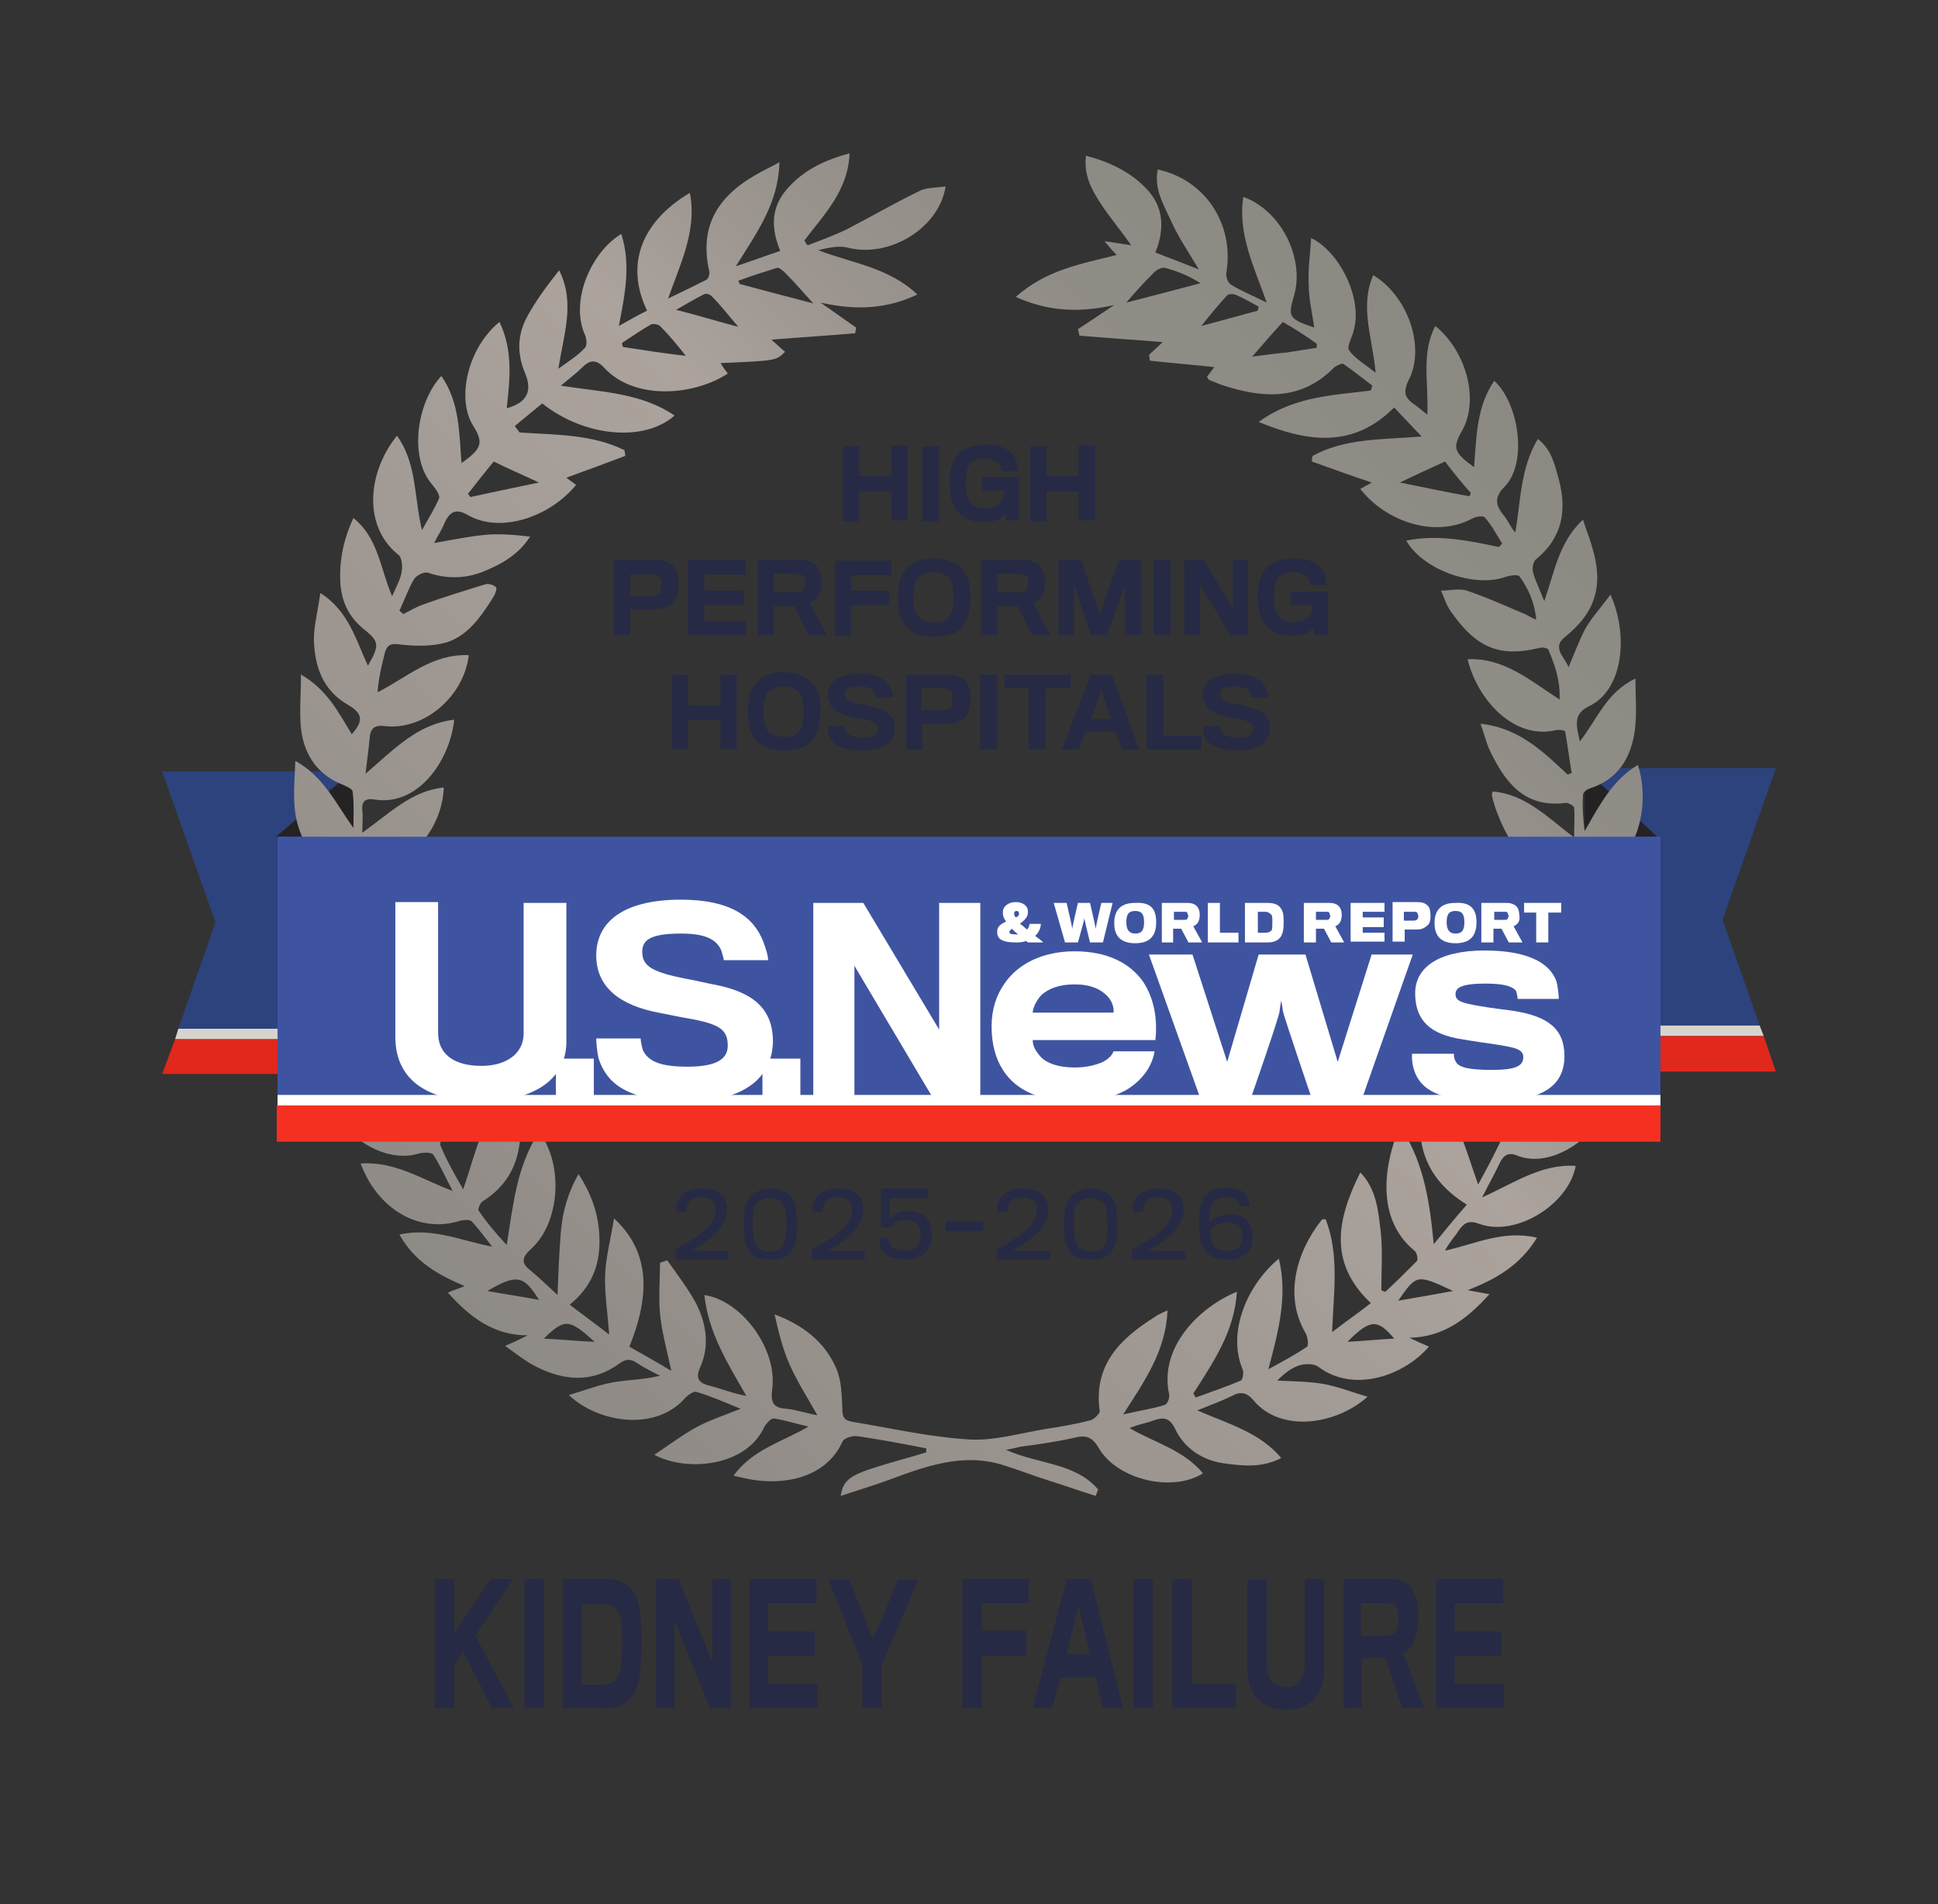 <?xml version="1.0" encoding="utf-8"?>
<!-- Generator: Adobe Adobe Illustrator 29.2.0, SVG Export Plug-In . SVG Version: 6.00 Build 0)  -->
<svg version="1.1" id="Layer_1" xmlns="http://www.w3.org/2000/svg" xmlns:xlink="http://www.w3.org/1999/xlink" x="0px" y="0px"
	 viewBox="0 0 240.2 236" style="enable-background:new 0 0 240.2 236;" xml:space="preserve">
<rect x="0" y="0" width="240.2" height="236" fill="#333333" stroke="none"/>
<style type="text/css">
	.st0{fill:#272A44;}
	.st1{fill:#2C437E;}
	.st2{fill:#D7D4CD;}
	.st3{fill:#E0281C;}
	.st4{fill:#252224;}
	.st5{fill-rule:evenodd;clip-rule:evenodd;fill:url(#SVGID_1_);}
	.st6{fill:#3F54A1;}
	.st7{fill:#FFFFFF;}
	.st8{fill:#F63021;}
</style>
<g>
	<g>
		<path class="st0" d="M56.3,206.2v5.5h-2.4v-16h2.4v6.7l4.5-6.7h2.8l-4.7,7l4.8,9H61l-3.6-7L56.3,206.2z"/>
		<path class="st0" d="M65,211.7v-16h2.4v16H65z"/>
		<path class="st0" d="M75.2,211.7h-5.4v-16h5.3c1.8,0,2.8,0.6,3.5,1.8c0.7,1.2,0.9,2.8,0.9,5.9c0,3.5-0.2,5-0.8,6.2
			C78,211,76.9,211.7,75.2,211.7z M77.1,203.5c0-1.8-0.1-3.3-0.5-3.8c-0.5-0.7-0.9-0.9-1.9-0.9h-2.6v10h2.6c1,0,1.5-0.3,1.9-1
			C77,207.1,77.1,205.4,77.1,203.5z"/>
		<path class="st0" d="M88,211.7l-4.4-10.8v10.8h-2.3v-16h2.8l4.2,10.3v-10.3h2.3v16H88z"/>
		<path class="st0" d="M92.9,211.7v-16h8.3v3h-6v3.5h5.8v3h-5.8v3.5h6.1v3H92.9z"/>
		<path class="st0" d="M109.3,206.3v5.4h-2.4v-5.3l-4.2-10.6h2.6l2.9,7.4l3.1-7.4h2.5L109.3,206.3z"/>
		<path class="st0" d="M121.7,198.7v3.4h5.5v3.1h-5.5v6.5h-2.4v-16h8.2v3H121.7z"/>
		<path class="st0" d="M130.4,211.7h-2.4l4.2-16h3l4,16h-2.5l-0.9-3.8h-4.4L130.4,211.7z M133.9,200.1l-0.2-1.3l-0.3,1.3l-1.2,4.9
			h2.9L133.9,200.1z"/>
		<path class="st0" d="M140.5,211.7v-16h2.4v16H140.5z"/>
		<path class="st0" d="M145.3,211.7v-16h2.4v13h5.5v3H145.3z"/>
		<path class="st0" d="M159.4,211.9c-2.7,0-4.8-1.5-4.8-5.2c0-0.4,0-10.9,0-10.9h2.4c0,0,0,10.3,0,10.6c0,1.7,0.9,2.7,2.4,2.7
			c1.4,0,2.3-1,2.3-2.7c0-0.3,0-10.7,0-10.7h2.4c0,0,0,10.8,0,11.1C164.2,210.2,162.2,211.9,159.4,211.9z"/>
		<path class="st0" d="M175.3,203.3c-0.3,0.8-0.8,1.4-1.4,1.5l2.6,6.9h-2.7l-2.1-6.2h-2.9v6.2h-2.3v-16h6.1c1.4,0,2.3,0.7,2.7,1.8
			c0.3,0.7,0.5,1.7,0.5,3C175.7,201.7,175.5,202.7,175.3,203.3z M173.2,199.5c-0.2-0.6-0.6-0.8-1.3-0.8h-3.2v4h3.3
			c0.5,0,0.9-0.2,1.1-0.7c0.1-0.3,0.2-0.8,0.2-1.2C173.3,200.3,173.3,199.8,173.2,199.5z"/>
		<path class="st0" d="M178,211.7v-16h8.3v3h-6v3.5h5.8v3h-5.8v3.5h6.1v3H178z"/>
	</g>
	<g>
		<g>
			<polygon class="st1" points="20.1,95.6 43.8,95.6 43.8,127.5 22.1,127.5 26.7,114.3 			"/>
			<polygon class="st2" points="43.8,128.8 21.7,128.8 22.1,127.5 43.8,127.5 			"/>
			<polygon class="st3" points="43.8,133.1 20.1,133.1 21.7,128.8 43.8,128.8 			"/>
		</g>
		<polygon class="st4" points="44,103.6 44,95.3 34.2,103.7 		"/>
	</g>
	<g>
		<g>
			<polygon class="st1" points="220.1,95.2 196.4,95.2 196.4,127.1 218.1,127.1 213.5,114 			"/>
			<polygon class="st2" points="196.4,128.4 218.6,128.4 218.1,127.1 196.4,127.1 			"/>
			<polygon class="st3" points="196.4,132.8 220.1,132.8 218.6,128.4 196.4,128.4 			"/>
		</g>
		<polygon class="st4" points="196.4,103.6 196.4,95.3 205.4,103.7 		"/>
	</g>
	<linearGradient id="SVGID_1_" gradientUnits="userSpaceOnUse" x1="59.293" y1="164.488" x2="180.897" y2="42.884">
		<stop  offset="0" style="stop-color:#8E8A85"/>
		<stop  offset="0.159" style="stop-color:#97918C"/>
		<stop  offset="0.589" style="stop-color:#ACA39D"/>
		<stop  offset="0.692" style="stop-color:#9D9691"/>
		<stop  offset="0.835" style="stop-color:#908C86"/>
		<stop  offset="1" style="stop-color:#8C8983"/>
	</linearGradient>
	<path class="st5" d="M183.8,129.2c-0.5-2.2-1-4.3-1.4-6.5c-0.2-1.2,0-2.4,0-3.6c0.2-0.1,0.3-0.1,0.5-0.2c0.7,0.5,1.3,1.1,2.2,1.8
		c-0.5-3.1-1-6.1-1.4-9c0.2-0.1,0.4-0.1,0.7-0.2c3.8,2.6,5.8,6.7,8.3,10.7c0.3-1.6,0.6-3.1,0.8-4.7c0-0.3-0.5-0.8-0.9-0.9
		c-3.8-0.9-5.5-3.7-6.5-7.1c-0.3-1-0.4-2-0.6-3.4c3.9,1.6,6.1,4.5,8.6,8c0.3-2,0.5-3.5,0.7-5.1c0-0.2-0.6-0.7-0.9-0.7
		c-4.9-0.5-7-3.9-8.5-8c-0.2-0.6-0.4-1.2-0.5-1.8c0,0,0-0.1,0.1-0.4c4,0.3,6.7,3.1,10.1,5.7c0-1.5,0.1-2.6,0-3.7
		c0-0.2-0.7-0.6-1-0.6c-5.2,0.7-7.6-2.6-9.5-6.6c-0.4-0.9-0.6-1.8-1.1-3.2c4.8,0.5,7.8,3.5,10.8,6.3c0.2-0.1,0.3-0.1,0.5-0.2
		c-0.3-1.7-0.5-3.4-0.8-5.1c0-0.2-0.8-0.3-1.2-0.2c-5.2,1.2-9.7-3.8-10.9-8.8c4.5-0.2,7.7,2.6,11.4,5c0.1-2.4-0.6-4.3-1.4-6.2
		c-0.1-0.2-0.8-0.3-1.1-0.2c-4.9,1.2-7.8,0-10.9-4.4c-0.6-0.8-0.9-1.8-1.3-2.7c1.1,0,2.2-0.3,3.2,0c2.4,0.8,4.8,1.9,7.2,2.9
		c0.4,0.2,0.7,0.4,1.4,0.7c-0.2-2.2-1-3.9-2.1-5.4c-0.2-0.2-1.1-0.1-1.7,0.1c-3.9,1.4-10.3-0.9-12.3-4.5c3.9-0.8,7.7,0,11.5,0.8
		c0.1-0.1,0.2-0.3,0.4-0.4c-0.7-1.1-1.3-2.3-2.2-3.3c-0.2-0.2-1.1-0.1-1.6,0.2c-4.5,2.4-10.6,0.4-13.8-3.7c0.5-0.3,1.1-0.6,1.4-0.8
		c-2.4-0.8-4.9-1.7-7.4-2.6c0-0.2,0-0.5,0.1-0.7c4-2.2,8.5-2,13.5-2.4c-1.3-1.4-2.3-2.4-3.4-3.6c-5.1,5.1-10.7,4.3-16.8,1.8
		c4.4-3.2,9.2-3.3,13.9-3.9c0.1-0.2,0.1-0.4,0.2-0.6c-1.2-0.9-2.3-1.8-3.6-2.7c-0.2-0.1-0.8,0.2-1.1,0.4c-4.1,4.2-8.9,3.9-14,2.2
		c-0.5-0.2-1-0.4-1.5-0.6c-0.1,0-0.2-0.2-0.3-0.4c0.3-0.4,0.6-0.8,0.9-1.2c-2.7-0.3-5.3-0.5-8-0.8c0-0.2,0-0.4-0.1-0.7
		c0.5-0.5,1.1-1,1.7-1.6c-3.6-0.3-6.9-0.5-10.3-0.8c-0.1-0.3-0.1-0.5-0.2-0.8c1.4-0.9,2.7-1.8,4.5-3c-4.3,1-8.2,0.8-12.2-1
		c3.8-3.4,8.2-4.1,12.5-5.2c-0.6-0.6-1-1.1-1.5-1.7l0,0c0.9,0.1,1.9,0.3,3.3,0.5c-1.4-2-2.7-3.5-3.8-5.2c-1.1-1.7-2.1-3.5-1.8-5.9
		c3,0.8,5.5,2,7.5,4.1c2.1,2.2,2.3,4.9,1.1,7.9c1.8,0.7,3.4,1.3,5.4,2.1c-1.4-2.3-2.6-4.1-3.5-6.1c-0.9-2-2.1-3.9-1.6-6.3
		c5.9,1.3,9.5,6.8,8.5,12.8c-0.1,0.5,0.2,1.3,0.6,1.5c1.3,0.8,2.6,1.3,4.4,2.2c-1.6-4.5-3.6-8.5-2.9-13.1c4.7,1.7,7.6,7.6,6.3,12.2
		c-0.8,2.7-0.7,2.9,2.5,4c-0.3-1.9-0.7-3.7-0.7-5.5c-0.1-1.8,0.2-3.6,0.3-5.6c3.4,1.6,6.4,7.3,5.3,11.4c-0.2,0.9-0.9,2-0.6,2.5
		c0.7,1,1.9,1.7,3.3,2.8c-0.4-4.4-2-8.2-0.3-12.1c4.3,2.6,6.5,8.9,4.4,13c-0.8,1.6-0.4,2.3,0.8,3.1c0.4,0.3,0.8,0.6,1.5,1.2
		c0.2-3.9-0.8-7.6,1-11c3.8,3.1,5.5,9.1,3.3,13c-1.2,2.1-1,2.7,1.5,4.5c0.3-3.8,0.3-7.5,2.5-10.7c3,2.7,4.2,10.1,1.3,13.1
		c-1.3,1.3-1.2,2.3-0.1,3.6c0.5,0.6,0.8,1.4,1.4,2.1c0.7-3.9,0.6-7.9,2.8-11.6c1.7,1.3,2.1,3.2,2.6,5c1,3.8,0.5,7.2-2.8,9.9
		c-0.4,0.3-0.5,1.1-0.4,1.6c0.3,1.1,0.8,2.1,1.4,3.6c1.3-3.7,1.8-7.3,4.8-10.1c0.4,1.3,0.8,2.2,1.1,3.3c1.5,4.8,0.5,8.2-3.4,11.3
		c-1.6,1.3,0.1,2.5,0.5,3.7c0.7-1.6,1.3-3.3,2.1-4.8c0.8-1.4,2-2.7,3.1-4.2c2.2,4.8,1.7,11.7-2.6,13.8c-2.1,1-1.6,2.4-1.2,4.4
		c2.2-2.8,3.3-6.1,6.9-7.8c0,2.4,0.2,4.5-0.1,6.6c-0.5,3.3-2.1,5.9-5.5,7c-0.4,0.1-0.9,0.5-0.9,0.8c-0.1,1.5,0,3,0.2,4.5
		c1.8-3.1,3.4-6.3,6.6-8.2c1.6,4.8,0.1,12.5-5.8,13.7c-1.7,0.3-2,1.8-1.5,4.9c2.4-2.9,4.7-5.7,8.3-7c0.4,5-2.9,10-6.7,10.9
		c-2.9,0.6-3.4,1.5-3.3,5c1.6-1.1,2.9-2.3,4.5-3.2c1.5-0.9,3.2-1.5,5.1-2.4c-0.1,4.5-4.2,9.4-8.1,9.6c-3.1,0.2-3.6,0.9-3.8,4.5
		c3.4-2,6.3-4.7,10.4-4.8c-0.4,4.7-5.7,9.2-10.1,8.6c-1.7-0.2-2.2,0.3-2.6,1.7c-0.3,1.2-0.9,2.2-1.2,3.5c3.6-2,7.2-3.9,11.5-3.9
		c-1.4,4.9-7.4,9.1-11.7,7.3c-1-0.4-1.6-0.1-2.1,0.9c-0.6,1.3-1.3,2.5-2.2,4.3c4-1.8,7.4-4.2,11.6-3.9c-0.9,4.8-7.4,8.8-11.9,7.2
		c-1.3-0.5-1.9-0.2-2.6,0.8c-0.5,0.8-1.2,1.5-1.7,2.5c3.7-0.8,7.2-2.6,11.4-1.6c-2.1,3.4-5,5.1-8.6,6.5c1,0.2,1.7,0.3,2.7,0.5
		c-2.8,3.1-5.7,5.3-9.9,5.4c0.8,0.4,1.5,0.7,2.4,1.1c-3.1,3.6-9.3,5.8-13.7,2.5c-0.5-0.4-1.6-0.4-2.3-0.2c-1,0.3-1.9,1-2.8,1.9
		c1.9,0.1,3.8,0.1,5.6,0.4c1.8,0.3,3.5,1,5.6,1.6c-3.9,3.5-10.7,4.5-14.1,0.5c-0.8-1-1.6-1.2-2.7-0.6c-1.2,0.6-2.6,1.1-4.3,1.8
		c3.9,1.7,7.7,2.7,10.4,5.9c-2.3,1.2-4.6,1-6.8,0.7c-2.8-0.3-5.2-1.8-6.4-4.4c-0.6-1.2-1.3-1.4-2.5-1c-1,0.4-2,0.5-3.1,1
		c3.1,1.8,6.7,2.7,9.1,5.6c-3.8,2.4-10.6,0.8-12.9-3.1c-0.8-1.4-1.6-1.7-3.1-1.3c-2.2,0.5-4.4,0.8-6.6,1.1c-0.4,0.1-0.9,0.2-1.8,0.4
		c4.1,1.8,8.6,1.6,11.4,4.9c-0.1,0.3-0.2,0.5-0.3,0.8c-1.9-0.6-3.9-1.3-5.8-1.9c-1.9-0.6-3.7-1.3-5.6-1.9c-5-1.6-9.6,0.1-14.2,1.8
		c-1.9,0.7-3.9,1.3-6,2c0.3-2,1.2-2.6,4.8-3.7c1.9-0.6,3.9-1.1,5.8-1.7c0-0.2,0-0.3,0-0.5c-0.7-0.1-1.4-0.3-2.1-0.4
		c-2.1-0.4-4.3-0.8-6.4-1.1c-0.6-0.1-1.7,0.2-1.9,0.7c-1.9,4.2-6.7,5.4-11.1,4.7c-0.7-0.1-1.4-0.3-2.4-0.5c2.4-3.3,6.1-4.2,9.3-6.1
		c-1.4-0.3-2.9-0.8-4.3-1c-0.4,0-1,0.7-1.2,1.1c-2.2,4.8-9.5,5.6-13.6,3.4c1.8-1.2,3.4-2.4,5-3.3c1.6-0.9,3.4-1.5,5.7-2.4
		c-2.2-0.9-3.8-1.6-5.5-2.1c-0.4-0.1-1.2,0.5-1.6,1c-3.7,3.9-10.6,2.8-14.2-0.6c2-0.6,3.8-1.3,5.6-1.6c1.8-0.3,3.7-0.3,5.7-0.8
		c-1-0.5-2-1-2.9-1.6c-1.3-0.9-2,0.1-2.9,0.6c-3.3,2-6.7,1.4-9.9-0.3c-1.1-0.6-2.1-1.4-3.5-2.4c1.2-0.5,2-0.9,2.8-1.3
		c-4.2,0-7.1-2.2-9.9-5.3c0.7-0.3,1.3-0.5,2.1-0.8c-3.3-1.4-6.2-3-8.1-6.4c4.2-0.9,7.7,0.8,11.5,1.5c-0.8-1-1.6-2.1-2.5-3.1
		c-0.3-0.3-1-0.2-1.5-0.1c-5,1.6-10.2-1.4-12.3-7.1c4.3-0.3,7.6,2,11.4,3.4c-0.8-1.5-1.5-3.1-2.4-4.5c-0.2-0.3-1.3-0.3-1.9-0.1
		c-4.6,1.3-10.1-2.8-11.3-7.4c4.3,0,7.7,2,11.7,4.2c-0.8-2-1.4-3.6-2.1-5c-0.2-0.3-0.9-0.7-1.2-0.6c-3.7,0.9-7.8-1.5-10-5.5
		c-0.5-0.9-0.8-1.8-1.4-3c4.5,0.2,7.5,2.8,10.8,4.9c0.1-3.4-0.6-4.3-3.7-4.6c-4.3-0.5-6.3-3.7-7.9-7.2c-0.2-0.5-0.3-1-0.5-1.6
		c1.8-0.6,1.8-0.6,9.7,4.7c0.5-2.3-0.5-4.3-2.7-4.8c-4.5-1.1-7.8-6-7.2-10.9c3.7,1.1,5.7,4.2,8.4,6.8c0.4-3.5,0-4.2-2.9-5.3
		c-2.1-0.8-3.5-2.4-4.3-4.6c-1.1-2.8-0.7-5.7-0.6-8.8c3.6,2,5,5.3,7.2,8.3c0-1.5,0.1-3-0.1-4.5c0-0.3-0.7-0.6-1.1-0.8
		c-3.2-1.2-4.9-3.7-5.3-7c-0.2-2.1,0-4.2,0-6.7c3.3,1.9,4.7,4.8,6.3,7.4c1.5-1.7,1.3-2.6-0.4-3.6c-3.2-1.8-4.2-4.8-4.3-8.1
		c0-1.8,0.5-3.6,0.8-5.8c3.5,2.2,4.4,5.8,5.9,9c1.5-2.6,1.4-3-0.6-4.6c-1.7-1.4-2.6-3.2-2.8-5.4c-0.2-2.8,0.3-5.5,1.6-8.3
		c3.1,2.5,3.3,6.2,4.8,9.7c0.6-1.4,1.1-2.2,1.2-3.2c0.1-0.6,0-1.7-0.5-2c-4.3-3.5-3.8-10.1-0.1-14.7c2.5,3.5,2.1,7.6,3.1,11.7
		c0.7-1.3,1.5-2.5,2.1-3.9c0.2-0.4-0.4-1.2-0.8-1.7c-3-3.4-1.9-10.3,1.1-13.5c2.3,3.3,2.2,7.1,2.5,10.8c2.5-1.8,2.8-2.5,1.4-4.7
		c-2-3.3-0.7-9.5,3.3-12.8c1.7,3.5,1.3,7.1,0.9,10.7c2.5-0.7,3.2-2.1,2.3-4.3c-1-2.3-1-4.6,0.1-6.8c1.1-2.1,2.6-4.1,4.1-6
		c2,4,0.6,7.8-0.1,12.2c1.4-1,2.5-1.7,3.3-2.6c0.3-0.3,0.2-1.1,0-1.6c-1.9-4.2,0.8-10.3,4.5-12.5c1.2,3.7,0.5,7.3-0.3,11.4
		c1.4-0.8,2.5-1.4,3.5-1.9c-2.8-5.8-0.6-11.1,5.3-14.6c0.9,4.6-1.1,8.6-2.7,13.1c1.9-0.9,3.3-1.6,4.7-2.3c0.3-0.1,0.5-0.8,0.4-1.1
		c-1.5-6.7,2.2-10.3,7.6-12.9c0.2-0.1,0.4-0.2,1.1-0.6c-0.1,5-2.7,8.6-5.4,12.9c2.1-0.7,3.7-1.3,5.5-1.9c-1.1-2.7-1.2-5.2,0.7-7.5
		c2-2.4,4.6-3.7,7.9-4.6c-0.2,4.7-3.2,7.6-5.6,10.8c0.1,0.2,0.2,0.4,0.4,0.6c1.6-0.6,3.2-1.2,4.7-1.9c3.1-1.6,6-3.3,9.1-4.8
		c0.9-0.5,2.1-0.4,3.3-0.6c-0.8,5.2-7,8.9-12.1,7.6c-1.1-0.3-2.4,0-3.7,0.3c4.1,1.6,8.7,2.1,12.3,5.5c-3.8,1.8-7.6,2-12,1
		c1.7,1.2,3,2.1,4.4,3.1c0,0.2-0.1,0.5-0.1,0.7c-3.4,0.3-6.8,0.5-10.4,0.8c0.6,0.5,1.1,1,1.7,1.5c-1.1,1.1-1.1,1.1-8,1.4
		c0.3,0.5,0.6,0.9,0.9,1.3c-4.3,2.8-11.6,3.3-15.3-0.7c-1-1.1-1.8-1-2.7-0.1c-0.7,0.7-1.5,1.3-2.7,2.3c5.2,0.8,10,0.9,14.1,3.7
		c-3.7,3.3-11.1,2.7-16.4-1.5c-1.1,0.9-2.3,1.9-3.4,2.8c0.2,0.3,0.4,0.5,0.6,0.8c4.4,0.3,9,0.2,13,2.2c0,0.2,0.1,0.5,0.1,0.7
		c-2.4,0.9-4.8,1.8-7.3,2.7c0.2,0.2,0.7,0.5,1.2,0.9c-3.3,4-9.3,6-13.3,3.8c-1.5-0.9-2.3-0.6-3,0.9c-0.3,0.8-0.8,1.5-1.3,2.5
		c2.3-0.4,4.2-0.8,6.2-1c1.9-0.2,3.8,0,5.7,0.2c-1.4,2.2-3.5,3.4-5.7,4.3c-2.2,0.9-4.5,1-6.9,0.2c-0.5-0.2-1.5,0.3-1.8,0.8
		c-0.7,1.2-1.2,2.6-1.8,3.9c0.2,0.1,0.3,0.3,0.5,0.4c0.8-0.4,1.6-0.9,2.5-1.2c2.5-0.9,5.1-1.7,7.7-2.5c0.4-0.1,1,0.1,1.3,0.4
		c0.1,0.1-0.1,0.8-0.3,1.1c-1.5,2.4-3.1,4.8-5.8,5.7c-1.7,0.5-3.7,0.5-5.6,0.3c-1.2-0.2-1.8-0.1-2.1,1c-0.4,1.6-0.8,3.2-0.9,4.9
		c3.7-1.9,6.8-4.8,11.3-4.6c-0.6,5.1-5.5,9.3-10.3,8.8c-1.5-0.2-1.9,0.3-2,1.6c-0.1,1.2-0.3,2.5-0.5,4.3c3.6-3.1,6.5-6.2,11-6.7
		c-0.6,5.3-4.6,10.7-9.8,9.9c-1.1-0.2-1.7,0.1-1.6,1.3c0.1,0.8,0,1.6,0,2.8c3.4-2.4,6.1-5.2,10.1-5.6c-0.2,5-3.9,9.4-8.4,10.1
		c-1,0.2-1.5,0.5-1.3,1.5c0.2,1.2,0.3,2.5,0.7,3.8c2.5-2.8,4.7-5.7,8.2-7.3c0.4,5-2.2,8.9-6.7,10.5c-0.4,0.1-1,0.7-0.9,0.9
		c0.2,1.5,0.6,3,1.1,4.5c2.2-3.9,4.2-7.8,8.2-10.7c0.4,3.7,0,6.8-1.3,9.9c0.8-0.7,1.6-1.5,2.7-2.5c0.9,3.7,0.2,6.8-0.7,10
		c-1.7,1.4-3.4,2.9-5.1,4.3c-0.2,0.2-0.5,0.6-0.4,0.7c0.6,1.7,1.2,3.4,1.8,5.1c1.3-2.8,2.2-5.4,3.1-8c0.2-0.7,0.4-1.5,0.6-2.2
		c0.9-0.8,1.7-1.6,2.6-2.3c2,4.9,1.1,11.7-3.9,14.6c-0.4,0.3-0.9,1.2-0.7,1.5c0.7,1.7,1.6,3.3,2.8,5.4c1.7-4.8,2.4-9.6,6.5-12.9
		c0.2,1,0.3,1.9,0.5,2.9c0.5,4.7-0.3,8.8-4.6,11.5c-0.3,0.2-0.6,1-0.5,1.1c1,1.5,2.2,2.9,3.5,4.3c0.8-4.9,1.2-9.7,4-14
		c3.1,4,2.6,11.3-1,14.5c-1.2,1.1-1.2,1.8,0,2.7c1.1,0.9,2.1,1.9,3.3,3c0.1-2.8,0.2-5.2,0.4-7.7c0.2-2.5,0.8-4.8,2.2-7.3
		c1.8,2.8,2.6,5.4,2.6,8.4c0,3.1-1.1,5.7-3.7,7.8c1.7,1.3,3.1,2.3,4.9,3.7c-0.2-2.8-0.6-5.2-0.5-7.5c0.1-2.2,0.7-4.4,1.1-6.9
		c4.2,3.9,4.7,9,1.9,15.9c1.6,0.9,3.2,1.8,5.2,3c-0.6-2.8-1.2-4.9-1.4-7.1c-0.2-2.1,0-4.2,0-6.3c0.3-0.1,0.6-0.2,0.9-0.3
		c1.2,1.7,2.5,3.4,3.5,5.2c1.3,2.5,1.8,5.3,0.6,8c-0.5,1.1-0.5,1.9,1,2.3c1.6,0.4,3,1,4.7,1.3c-2.3-4-4.7-7.8-5.2-12.5
		c4.7,0.7,9.1,6.8,8.4,11.7c-0.2,1.6,0.1,2.3,1.8,2.4c1.1,0.1,2.2,0.5,3.8,0.8c-1.3-2.3-2.5-4.2-3.4-6.2c-0.9-2-1.4-4.1-1.9-6.3
		c3.5,1.3,6.2,3.4,7.6,6.6c0.7,1.5,0.7,3.3,0.8,5c0,1,0.1,1.5,1.2,1.7c4.8,0.8,9.6,1.9,14.5,2.2c3.1,0.2,6.4-0.8,9.5-1.3
		c1.9-0.3,3.8-0.6,5.6-1.1c0.4-0.1,1.1-0.8,1.1-1.1c-0.8-5.6,2.4-8.9,6.7-11.6c0.4-0.3,0.8-0.5,1.7-0.9c-0.2,5-2.8,8.7-5.5,12.9
		c2.1-0.5,3.7-0.7,5.2-1.2c0.3-0.1,0.6-0.9,0.5-1.3c-1.3-5.9,3.9-10.9,8.4-12.7c-0.3,4.9-2.9,8.7-5.4,12.6c0.1,0.2,0.2,0.3,0.3,0.5
		c1.9-0.7,3.7-1.3,5.6-2.1c0.2-0.1,0.4-1,0.2-1.4c-2-4.8,0.8-10.7,4.5-13.7c1.1,4.6,0,8.8-1.3,13.7c2-1.1,3.5-1.9,4.8-2.8
		c0.2-0.2,0.1-1.2-0.2-1.7c-2.7-4.6-1.1-10.1,2-14c0.1-0.1,0.2-0.1,0.5-0.1c1.7,4.4,1,8.9,0.8,14c1.8-1.4,3.3-2.4,4.8-3.6
		c-5.3-5-4.2-10.4-1.3-16.2c2,2.1,2.2,4.7,2.5,7.1c0.3,2.5,0.1,5,0.1,7.5c0.2,0.1,0.4,0.2,0.5,0.2c1.3-1.2,2.6-2.5,3.9-3.8
		c0.2-0.2,0-1.1-0.3-1.3c-4.5-3.7-3.9-9.8-2.2-14.4c0.1-0.2,0.3-0.3,0.7-0.6c2.7,4.3,3.4,9,3.9,14.2c1.3-1.6,2.6-3.2,4.1-4.9
		c-6.1-3.8-6.7-9.1-5-15.6c3.7,3.8,4.7,8.4,6.4,13.1c1-1.8,2-3.7,2.9-5.6c0.1-0.2-0.2-0.7-0.5-0.9c-5.4-4.5-6.6-8.4-4.4-15
		C182,127.2,182.9,128.2,183.8,129.2c0.7,1.8,1.3,3.6,1.9,5.5c0.5,1.5,0.8,2.9,1.2,4.4c1-1.5,1.6-3,2.1-4.5c0.1-0.4,0-1.2-0.3-1.5
		C187.1,131.7,185.4,130.5,183.8,129.2z M61.2,57.2c-1,1.2-2.1,2.6-3.2,4c0.1,0.1,0.2,0.3,0.3,0.4c2.8-0.6,5.6-1.2,8.5-1.8
		C64.9,58.9,63.2,58.2,61.2,57.2z M100.8,37.6c-1.2-1.3-2.3-2.6-3.5-3.8c-0.3-0.3-0.8-0.7-1-0.6c-1.6,0.5-3.2,1-4.8,1.6
		c0.1,0.1,0.1,0.3,0.2,0.4C94.7,36,97.7,36.8,100.8,37.6z M179.1,57.2c-2,0.9-3.7,1.7-5.6,2.6c3,0.6,5.8,1.2,8.6,1.7
		c0.1-0.1,0.1-0.2,0.2-0.4C181.2,59.9,180.1,58.5,179.1,57.2z M139.6,37.5c3.1-0.8,6.2-1.6,9.2-2.4c-1.4-0.9-2.9-1.5-4.4-1.9
		c-0.4-0.1-1,0.2-1.4,0.6C141.8,35,140.7,36.2,139.6,37.5z M85,44.1c-1.1-1.4-2.1-2.6-3.2-3.7c-0.2-0.2-0.8-0.3-1.1-0.2
		c-1.2,0.7-2.4,1.5-3.6,2.3c0,0.2,0.1,0.4,0.1,0.5C79.8,43.4,82.3,43.8,85,44.1z M159,39.9c-1.3,1.4-2.5,2.8-3.8,4.3
		c1.6-0.2,2.9-0.4,4.2-0.5c1.3-0.2,2.5-0.4,3.8-0.6c0-0.2,0-0.4,0-0.5C161.8,41.6,160.4,40.7,159,39.9z M190,130.1
		c0.1,0,0.3,0,0.4,0.1c0.3-1.3,0.7-2.5,1-3.8c0.1-0.4-0.2-1-0.6-1.2c-1.5-1-3.1-2-4.6-2.9C187.5,124.8,188.7,127.4,190,130.1z
		 M53.7,122.6c-1.6,0.9-3,1.7-4.3,2.5c-0.3,0.2-0.9,0.6-0.8,0.9c0.3,1.4,0.8,2.8,1.4,4.7C51.4,127.6,52.5,125.2,53.7,122.6z
		 M91.5,40.5c-1.2-1.4-2.2-2.7-3.3-3.8c-0.2-0.2-0.7-0.4-1-0.2c-1,0.5-2,1.1-3.4,1.9C86.6,39.1,88.8,39.8,91.5,40.5z M155.9,38.5
		c0-0.2,0.1-0.3,0.1-0.5c-0.9-0.5-1.8-1-2.7-1.4c-0.3-0.2-1-0.2-1.2,0c-1.1,1.2-2.1,2.4-3.2,3.8C151.5,39.7,153.7,39.1,155.9,38.5z
		 M60.4,160c2.2,0.4,4.3,0.7,6.4,1.1C64.9,158,64,157.9,60.4,160z M173.3,161.2c2.4-0.4,4.6-0.8,6.8-1.2
		C175.6,157.9,175.6,157.9,173.3,161.2z M167,166.3c1.9-0.1,3.8-0.3,5.8-0.4C170.7,163.4,169.8,163.5,167,166.3z M67.4,165.9
		c2.1,0.1,4,0.3,6.3,0.4C70.5,163.4,70,163.4,67.4,165.9z"/>
	<g>
		<path class="st0" d="M110.5,64.6v-3.7h-4v3.7h-2v-9.3h2V59h4v-3.8h2v9.3H110.5z"/>
		<path class="st0" d="M114.3,64.6v-9.3h2.1v9.3H114.3z"/>
		<path class="st0" d="M124.7,64.6l-0.1-0.9c-0.5,0.6-1.2,1-2.7,1c-1.5,0-2.6-0.5-3.3-1.4c-0.5-0.6-0.9-1.8-0.9-3.4
			c0-1.4,0.2-2.4,0.8-3.3c0.6-0.8,1.7-1.5,3.6-1.5c2,0,3.1,0.6,3.7,1.6c0.3,0.6,0.4,1.2,0.4,1.7h-2c0-0.3-0.2-0.8-0.5-1
			c-0.3-0.3-0.9-0.6-1.6-0.6c-0.8,0-1.4,0.2-1.8,0.6c-0.4,0.4-0.6,1.2-0.6,2.5s0.2,1.9,0.6,2.4c0.3,0.4,1,0.7,1.9,0.7
			c1.2,0,2-0.6,2.2-1.4v-0.8h-2.7v-1.7h4.6c0,0,0,2.3,0,2.9c0,1.1,0,2.5,0,2.5H124.7z"/>
		<path class="st0" d="M133.7,64.6v-3.7h-4v3.7h-2v-9.3h2V59h4v-3.8h2v9.3H133.7z"/>
		<path class="st0" d="M83.5,74.6c-0.5,0.6-1.3,0.9-2.4,0.9c-0.3,0-3,0-3,0v3.2h-2v-9.3h5c1.2,0,1.9,0.3,2.4,0.8
			c0.4,0.4,0.6,1.2,0.6,2.2C84.1,73.5,83.9,74.2,83.5,74.6z M81.9,71.7c-0.2-0.3-0.6-0.5-1.2-0.5h-2.6v2.7c0,0,2.5,0,2.5,0
			c0.7,0,1.1-0.2,1.2-0.5c0.1-0.2,0.1-0.4,0.1-0.8C82,72.1,82,71.8,81.9,71.7z"/>
		<path class="st0" d="M85.3,78.7v-9.3h7.1v1.8h-5.1v2h4.9V75h-4.9v2h5.2v1.7H85.3z"/>
		<path class="st0" d="M101.5,73.8c-0.3,0.5-0.7,0.8-1.2,0.9l2.2,4h-2.3l-1.8-3.6h-2.5v3.6h-2v-9.3h5.2c1.2,0,1.9,0.4,2.3,1
			c0.3,0.4,0.4,1,0.4,1.7C101.8,72.9,101.7,73.5,101.5,73.8z M99.7,71.6c-0.2-0.3-0.5-0.5-1.1-0.5h-2.7v2.3h2.8
			c0.4,0,0.8-0.1,0.9-0.4c0.1-0.2,0.1-0.5,0.1-0.7C99.8,72.1,99.8,71.8,99.7,71.6z"/>
		<path class="st0" d="M105.5,71.2v2h4.7V75h-4.7v3.8h-2v-9.3h7v1.8H105.5z"/>
		<path class="st0" d="M119.5,70.8c0.5,0.7,0.8,1.8,0.8,3.2c0,1.5-0.3,2.6-0.8,3.4c-0.6,1-1.9,1.5-3.7,1.5c-1.8,0-3-0.5-3.7-1.5
			c-0.6-0.8-0.8-1.9-0.8-3.4c0-1.4,0.2-2.5,0.8-3.2c0.7-1,1.9-1.6,3.7-1.6C117.6,69.3,118.8,69.8,119.5,70.8z M117.6,76.5
			c0.4-0.4,0.6-1.4,0.6-2.5c0-1-0.2-2-0.6-2.4c-0.4-0.4-0.9-0.7-1.9-0.7c-1,0-1.5,0.3-1.9,0.7c-0.4,0.4-0.6,1.4-0.6,2.4
			c0,1,0.2,2,0.7,2.5c0.4,0.4,0.9,0.6,1.8,0.6C116.8,77.2,117.2,76.9,117.6,76.5z"/>
		<path class="st0" d="M129.2,73.8c-0.3,0.5-0.7,0.8-1.2,0.9l2.2,4h-2.3l-1.8-3.6h-2.5v3.6h-2v-9.3h5.2c1.2,0,1.9,0.4,2.3,1
			c0.3,0.4,0.4,1,0.4,1.7C129.5,72.9,129.4,73.5,129.2,73.8z M127.4,71.6c-0.2-0.3-0.5-0.5-1.1-0.5h-2.7v2.3h2.8
			c0.4,0,0.8-0.1,0.9-0.4c0.1-0.2,0.1-0.5,0.1-0.7C127.5,72.1,127.5,71.8,127.4,71.6z"/>
		<path class="st0" d="M139.4,78.7v-6.2l-2.2,6.2h-2l-2.1-6.2v6.2h-1.9v-9.3h2.8l2.3,6.7l2.4-6.7h2.7v9.3H139.4z"/>
		<path class="st0" d="M143,78.7v-9.3h2.1v9.3H143z"/>
		<path class="st0" d="M152.5,78.7l-3.8-6.3v6.3h-1.9v-9.3h2.4l3.6,6v-6h1.9v9.3H152.5z"/>
		<path class="st0" d="M162.9,78.7l-0.1-0.9c-0.5,0.6-1.2,1-2.7,1c-1.5,0-2.6-0.5-3.3-1.4c-0.5-0.6-0.9-1.8-0.9-3.4
			c0-1.4,0.2-2.4,0.8-3.3c0.6-0.8,1.7-1.5,3.6-1.5c2,0,3.1,0.6,3.7,1.6c0.3,0.6,0.4,1.2,0.4,1.7h-2c0-0.3-0.2-0.8-0.5-1
			c-0.3-0.3-0.9-0.6-1.6-0.6c-0.8,0-1.4,0.2-1.8,0.6c-0.4,0.4-0.6,1.2-0.6,2.5c0,1.3,0.2,1.9,0.6,2.4c0.3,0.4,1,0.7,1.9,0.7
			c1.2,0,2-0.6,2.2-1.4V75H160v-1.7h4.6c0,0,0,2.3,0,2.9c0,1.1,0,2.5,0,2.5H162.9z"/>
		<path class="st0" d="M89.3,92.9v-3.7h-4v3.7h-2v-9.3h2v3.8h4v-3.8h2v9.3H89.3z"/>
		<path class="st0" d="M100.9,84.9c0.5,0.7,0.8,1.8,0.8,3.2c0,1.5-0.3,2.6-0.8,3.4c-0.6,1-1.9,1.5-3.7,1.5c-1.8,0-3-0.5-3.7-1.5
			c-0.6-0.8-0.8-1.9-0.8-3.4c0-1.4,0.2-2.5,0.8-3.2c0.7-1,1.9-1.6,3.7-1.6C99,83.4,100.2,84,100.9,84.9z M99,90.7
			c0.4-0.4,0.6-1.4,0.6-2.5c0-1-0.2-2-0.6-2.4c-0.4-0.4-0.9-0.7-1.9-0.7c-1,0-1.5,0.3-1.9,0.7c-0.4,0.4-0.6,1.4-0.6,2.4
			c0,1,0.2,2,0.7,2.5c0.4,0.4,0.9,0.6,1.8,0.6C98.1,91.4,98.6,91.1,99,90.7z"/>
		<path class="st0" d="M106.9,93c-2.8,0-3.8-0.8-4.2-2c-0.1-0.3-0.1-0.8-0.1-1h2.1c0,0.2,0.1,0.4,0.1,0.6c0.3,0.5,0.9,0.8,2.1,0.8
			c1.4,0,1.9-0.4,1.9-1c0-0.8-0.4-1-1.9-1.3c-0.3,0-1-0.2-1.4-0.3c-1.8-0.3-2.9-1.2-2.9-2.7c0-1.6,1.3-2.6,4-2.6
			c2.3,0,3.4,0.8,3.9,2c0.1,0.3,0.2,0.7,0.2,0.9h-2.1c0-0.1-0.1-0.3-0.1-0.5c-0.2-0.5-0.8-0.8-1.9-0.8c-1.5,0-1.9,0.3-1.9,0.9
			c0,0.7,0.6,1,2.1,1.3c0.5,0.1,1.1,0.2,1.3,0.3c1.9,0.4,2.8,1.1,2.8,2.7C110.9,91.9,109.6,93,106.9,93z"/>
		<path class="st0" d="M119.7,88.8c-0.5,0.6-1.3,0.9-2.4,0.9c-0.3,0-3,0-3,0v3.2h-2v-9.3h5c1.2,0,1.9,0.3,2.4,0.8
			c0.4,0.4,0.6,1.2,0.6,2.2C120.2,87.7,120.1,88.3,119.7,88.8z M118,85.8c-0.2-0.3-0.6-0.5-1.2-0.5h-2.6V88c0,0,2.5,0,2.5,0
			c0.7,0,1.1-0.2,1.2-0.5c0.1-0.2,0.1-0.4,0.1-0.8C118.2,86.3,118.1,86,118,85.8z"/>
		<path class="st0" d="M121.5,92.9v-9.3h2.1v9.3H121.5z"/>
		<path class="st0" d="M129.6,85.3v7.6h-2.1v-7.6h-3v-1.7h8.2v1.7H129.6z"/>
		<path class="st0" d="M133.7,92.9h-2.1l3.6-9.3h2.6l3.4,9.3h-2.1l-0.8-2.2h-3.8L133.7,92.9z M136.7,86.2l-0.2-0.8l-0.2,0.8
			l-1.1,2.9h2.5L136.7,86.2z"/>
		<path class="st0" d="M142.1,92.9v-9.3h2.1v7.6h4.7v1.7H142.1z"/>
		<path class="st0" d="M153.4,93c-2.8,0-3.8-0.8-4.2-2c-0.1-0.3-0.1-0.8-0.1-1h2.1c0,0.2,0.1,0.4,0.1,0.6c0.3,0.5,0.9,0.8,2.1,0.8
			c1.4,0,1.9-0.4,1.9-1c0-0.8-0.4-1-1.9-1.3c-0.3,0-1-0.2-1.4-0.3c-1.8-0.3-2.9-1.2-2.9-2.7c0-1.6,1.3-2.6,4-2.6
			c2.3,0,3.4,0.8,3.9,2c0.1,0.3,0.2,0.7,0.2,0.9h-2.1c0-0.1-0.1-0.3-0.1-0.5c-0.2-0.5-0.8-0.8-1.9-0.8c-1.5,0-1.9,0.3-1.9,0.9
			c0,0.7,0.6,1,2.1,1.3c0.5,0.1,1.1,0.2,1.3,0.3c1.9,0.4,2.8,1.1,2.8,2.7C157.4,91.9,156.1,93,153.4,93z"/>
	</g>
	<g>
		<rect x="34.4" y="103.7" class="st6" width="171.4" height="33.4"/>
		<g id="U.S.News_00000166643807639090383780000016989802354728735662_">
			<path class="st7" d="M59.6,136.5c-6.1,0-10.6-2.3-10.6-8c0-0.6,0-16.7,0-16.7h5.3c0,0,0,15.7,0,16.2c0,2.6,1.9,4.1,5.4,4.1
				c3,0,5.2-1.5,5.2-4c0-0.5,0-16.2,0-16.2h5.3c0,0,0,16.5,0,17C70.3,134,65.8,136.5,59.6,136.5z"/>
			<path class="st7" d="M68.9,136.2v-5h4.7v5H68.9z"/>
			<path class="st7" d="M85.2,136.5c-7.4,0-10-2.2-11-5.3c-0.2-0.8-0.3-2-0.3-2.5h5.5c0,0.4,0.2,1.2,0.3,1.5c0.7,1.4,2.3,2,5.5,2
				c3.7,0,5-1,5-2.6c0-2-1-2.7-5-3.4c-0.7-0.1-2.5-0.5-3.6-0.7c-4.7-0.9-7.7-3.1-7.7-7.1c0-4.1,3.3-6.9,10.5-6.9
				c6.1,0,9,2.1,10.2,5.2c0.3,0.8,0.6,1.7,0.6,2.3h-5.5c0-0.3-0.2-0.8-0.3-1.2c-0.6-1.4-2-2.1-5-2.1c-4,0-4.8,0.9-4.8,2.3
				c0,1.8,1.4,2.5,5.4,3.3c1.2,0.2,2.8,0.6,3.4,0.7c4.8,0.9,7.4,2.9,7.4,7.1C95.7,133.6,92.2,136.5,85.2,136.5z"/>
			<path class="st7" d="M94.5,136.2v-5h4.7v5H94.5z"/>
			<path class="st7" d="M115.7,136.2l-9.8-16.5v16.5h-5.1v-24.3h6.2l9.4,15.7v-15.7h5.1v24.3H115.7z"/>
			<path class="st7" d="M139.9,134.9c-1.6,1-3.8,1.6-6.7,1.6c-4,0-7.2-1.2-8.9-3.9c-0.9-1.4-1.4-3.2-1.4-5.4c0-2.1,0.6-3.9,1.6-5.3
				c1.7-2.5,4.8-4,8.7-4c4.1,0,6.9,1.5,8.5,3.8c1.3,2,1.8,4.5,1.5,7.2h-15.2c0,0.8,0.4,1.4,1,2.1c0.8,0.8,2.2,1.3,4.2,1.3
				c1.5,0,2.5-0.3,3.3-0.6c0.9-0.4,1.4-1,1.5-1.4h5.1C142.8,132.1,141.7,133.7,139.9,134.9z M137.2,123.4c-0.8-0.8-2-1.4-4-1.4
				c-1.9,0-3.2,0.5-4.1,1.3c-0.6,0.6-1.1,1.6-1.1,2.2h10C138.1,125,137.9,124.1,137.2,123.4z"/>
			<path class="st7" d="M168.8,136.2h-6.2c0,0-3.5-10.3-3.6-10.9c0-0.2-0.2-1.3-0.2-1.3s-0.2,1.1-0.2,1.3c0,0.6-3.6,10.9-3.6,10.9
				h-6.2l-6.4-17.9h5.4l4.3,13.3l3.9-13.3h5.8l4,13.3l4.2-13.3h5.1L168.8,136.2z"/>
			<path class="st7" d="M184.9,136.5c-6.1,0-8.9-1.2-9.7-4.1c-0.2-0.7-0.2-1.2-0.2-1.8h5.2c0,0.2,0,0.6,0.2,0.9
				c0.3,0.8,1.7,1.1,4.5,1.1c3,0,3.9-0.5,3.9-1.6c0-1-1.1-1.2-3.7-1.6c-0.7-0.1-2.8-0.4-3.9-0.6c-3.9-0.6-5.8-2.3-5.8-5.7
				c0-3.2,2.9-5.3,8.6-5.3c4.9,0,8,1.3,8.9,3.8c0.2,0.7,0.3,1.8,0.3,2.2h-5.1c0-0.2-0.1-0.7-0.2-1c-0.4-0.5-1.3-0.9-3.8-0.9
				c-2.9,0-3.7,0.5-3.7,1.3c0,0.8,0.6,1.1,3.1,1.5c1,0.2,3.6,0.5,4.2,0.6c4.3,0.7,6.2,2.3,6.2,5.6
				C193.9,134.6,191.1,136.5,184.9,136.5z"/>
		</g>
		<g id="_x26__World_Report_00000021818380545808260660000018044612816647297206_">
			<path class="st7" d="M127.3,115.2c0.2-0.2,0.3-0.5,0.3-0.7h1.4c0,0.6-0.3,1.1-0.7,1.5c0.3,0.2,0.7,0.5,1,0.8h-1.9
				c-0.1-0.1-0.2-0.1-0.2-0.2c-0.4,0.2-0.9,0.2-1.3,0.2c-1.2,0-2.2-0.2-2.3-1.1c0-0.1,0-0.2,0-0.3c0-0.6,0.5-0.9,1.1-1.2
				c-0.3-0.4-0.4-0.7-0.4-1c0-0.1,0-0.2,0-0.2c0-0.6,0.6-1.2,1.6-1.2c0.9,0,1.5,0.5,1.5,1.1c0,0,0,0.2,0,0.2c0,0.6-0.5,1-1,1.4
				C126.8,114.7,127,115,127.3,115.2z M125.1,115.5c0,0.2,0.2,0.3,0.7,0.3c0.1,0,0.3,0,0.4,0c-0.3-0.2-0.6-0.5-0.8-0.7
				C125.3,115.2,125.1,115.4,125.1,115.5z M126.3,113.3C126.3,113.2,126.3,113.2,126.3,113.3c0-0.3-0.1-0.4-0.3-0.4
				c-0.2,0-0.3,0.1-0.3,0.3c0,0,0,0.1,0,0.1c0,0.1,0.1,0.3,0.2,0.4C126.1,113.6,126.3,113.5,126.3,113.3z"/>
			<path class="st7" d="M136.7,116.8h-1.6c0,0-0.7-2.8-0.7-3c0,0.2-0.8,3-0.8,3h-1.6l-1.4-4.9h1.6c0,0,0.7,3,0.7,3.2
				c0-0.2,0.7-3.2,0.7-3.2h1.5c0,0,0.7,3,0.7,3.2c0-0.2,0.7-3.2,0.7-3.2h1.4L136.7,116.8z"/>
			<path class="st7" d="M143.3,114.3c0,1.7-0.8,2.6-2.6,2.6c-1.8,0-2.6-0.9-2.6-2.5c0-1.6,0.8-2.5,2.6-2.5
				C142.6,111.8,143.3,112.6,143.3,114.3z M141.8,114.3c0-1-0.3-1.4-1.1-1.4c-0.8,0-1.1,0.4-1.1,1.4c0,1,0.4,1.4,1.1,1.4
				C141.4,115.7,141.8,115.4,141.8,114.3z"/>
			<path class="st7" d="M148.5,114.3c-0.2,0.3-0.4,0.4-0.6,0.5l1.1,2h-1.7l-0.9-1.7h-1v1.7H144v-4.9h3.1c0.7,0,1.1,0.2,1.3,0.5
				c0.2,0.2,0.3,0.6,0.3,1C148.7,113.8,148.6,114.1,148.5,114.3z M147.2,113.2c-0.1-0.2-0.2-0.2-0.4-0.2h-1.3v1h1.3
				c0.2,0,0.3,0,0.4-0.2c0-0.1,0.1-0.2,0.1-0.3C147.2,113.4,147.2,113.3,147.2,113.2z"/>
			<path class="st7" d="M149.7,116.8v-4.9h1.5v3.7h2.3v1.2H149.7z"/>
			<path class="st7" d="M157.1,116.8h-2.8v-4.9h2.7c0.9,0,1.4,0.2,1.7,0.6c0.3,0.4,0.4,0.8,0.4,1.7c0,1-0.1,1.4-0.3,1.8
				C158.5,116.5,158,116.8,157.1,116.8z M157.7,114.2c0-0.4,0-0.8-0.2-0.9c-0.2-0.2-0.4-0.3-0.7-0.3h-0.9v2.6h0.9
				c0.4,0,0.6-0.1,0.8-0.3C157.7,115.2,157.7,114.6,157.7,114.2z"/>
			<path class="st7" d="M166.1,114.3c-0.2,0.3-0.4,0.4-0.6,0.5l1.1,2H165l-0.9-1.7h-1v1.7h-1.5v-4.9h3.1c0.7,0,1.1,0.2,1.3,0.5
				c0.2,0.2,0.3,0.6,0.3,1C166.3,113.8,166.2,114.1,166.1,114.3z M164.8,113.2c-0.1-0.2-0.2-0.2-0.4-0.2h-1.3v1h1.3
				c0.2,0,0.3,0,0.4-0.2c0-0.1,0.1-0.2,0.1-0.3C164.8,113.4,164.8,113.3,164.8,113.2z"/>
			<path class="st7" d="M167.4,116.8v-4.9h4.2v1.1h-2.7v0.7h2.6v1.2h-2.6v0.7h2.7v1.1H167.4z"/>
			<path class="st7" d="M176.9,114.7c-0.3,0.3-0.7,0.5-1.3,0.5c-0.2,0-1.5,0-1.5,0v1.5h-1.5v-4.9h3c0.6,0,1,0.1,1.3,0.4
				c0.3,0.2,0.4,0.7,0.4,1.3C177.3,114.1,177.2,114.5,176.9,114.7z M175.7,113.2c-0.1-0.2-0.2-0.2-0.5-0.2H174v1.1c0,0,1.2,0,1.2,0
				c0.3,0,0.4-0.1,0.5-0.2c0-0.1,0.1-0.2,0.1-0.3C175.8,113.4,175.7,113.3,175.7,113.2z"/>
			<path class="st7" d="M183,114.3c0,1.7-0.8,2.6-2.6,2.6c-1.8,0-2.6-0.9-2.6-2.5c0-1.6,0.8-2.5,2.6-2.5
				C182.2,111.8,183,112.6,183,114.3z M181.5,114.3c0-1-0.3-1.4-1.1-1.4c-0.8,0-1.1,0.4-1.1,1.4c0,1,0.4,1.4,1.1,1.4
				C181.1,115.7,181.5,115.4,181.5,114.3z"/>
			<path class="st7" d="M188.2,114.3c-0.2,0.3-0.4,0.4-0.6,0.5l1.1,2H187l-0.9-1.7h-1v1.7h-1.5v-4.9h3.1c0.6,0,1.1,0.2,1.3,0.5
				c0.2,0.2,0.3,0.6,0.3,1C188.4,113.8,188.3,114.1,188.2,114.3z M186.9,113.2c-0.1-0.2-0.2-0.2-0.4-0.2h-1.3v1h1.3
				c0.2,0,0.3,0,0.4-0.2c0-0.1,0.1-0.2,0.1-0.3C186.9,113.4,186.9,113.3,186.9,113.2z"/>
			<path class="st7" d="M191.9,113.1v3.7h-1.5v-3.7h-1.5v-1.2h4.6v1.2H191.9z"/>
		</g>
		<rect x="34.4" y="135.7" class="st7" width="171.4" height="1.6"/>
		<rect x="34.3" y="137" class="st8" width="171.5" height="4.5"/>
	</g>
	<g>
		<path class="st0" d="M83.7,156v-1.1c2.9-1.7,4.9-2.9,5-4.9c0-0.1,0-0.1,0-0.2c0-0.8-0.5-1.4-1.8-1.4c-1.2,0-1.7,0.6-1.8,1.3
			c0,0.1,0,0.3,0,0.5h-1.3c0-0.2,0-0.5,0-0.7c0.2-1.1,1-2.2,3.2-2.2c2.2,0,3,1.1,3.1,2.3c0,0.1,0,0.4,0,0.5c-0.1,2-2.1,3.6-4.4,4.9
			h4.6v1.1H83.7z"/>
		<path class="st0" d="M98.6,149.5c0.1,0.6,0.2,1.4,0.2,2.2c0,0.7-0.1,1.8-0.2,2.3c-0.4,1.5-1.4,2.1-3.1,2.1c-1.8,0-2.7-0.6-3.1-2.1
			c-0.2-0.6-0.2-1.6-0.2-2.3c0-0.9,0-1.5,0.2-2.2c0.3-1.3,1.4-2.2,3.2-2.2C97.3,147.3,98.3,148.2,98.6,149.5z M97.3,149.8
			c-0.2-0.8-0.8-1.3-1.9-1.3c-1.1,0-1.8,0.5-2,1.3c-0.1,0.4-0.1,1.4-0.1,2c0,0.7,0.1,1.6,0.2,2c0.2,0.9,0.9,1.3,1.9,1.3
			c1,0,1.7-0.4,1.9-1.3c0.1-0.4,0.2-1.4,0.2-2C97.4,151.1,97.4,150.2,97.3,149.8z"/>
		<path class="st0" d="M100.6,156v-1.1c2.9-1.7,4.9-2.9,5-4.9c0-0.1,0-0.1,0-0.2c0-0.8-0.5-1.4-1.8-1.4c-1.2,0-1.7,0.6-1.8,1.3
			c0,0.1,0,0.3,0,0.5h-1.3c0-0.2,0-0.5,0-0.7c0.2-1.1,1-2.2,3.2-2.2c2.2,0,3,1.1,3.1,2.3c0,0.1,0,0.4,0,0.5c-0.1,2-2.1,3.6-4.4,4.9
			h4.6v1.1H100.6z"/>
		<path class="st0" d="M109,154.1c0-0.2,0-0.5,0-0.7h1.2c0,0.2,0,0.4,0,0.5c0.2,0.8,0.9,1.1,1.9,1.1c1.4,0,2-0.6,2-1.9
			c0-1.2-0.5-1.9-1.9-1.9c-0.7,0-1.5,0.2-1.8,0.9h-1.2v-4.8h5.8v1.2h-4.7v2.6c0.3-0.6,1.3-1,2.2-1c2.2,0,3,1.2,3,2.9
			c0,2.1-1.3,3.1-3.3,3.1C110.3,156.1,109.2,155.4,109,154.1z"/>
		<path class="st0" d="M117.2,152.6v-1.2h4.7v1.2H117.2z"/>
		<path class="st0" d="M123.5,156v-1.1c2.9-1.7,4.9-2.9,5-4.9c0-0.1,0-0.1,0-0.2c0-0.8-0.5-1.4-1.8-1.4c-1.2,0-1.7,0.6-1.8,1.3
			c0,0.1,0,0.3,0,0.5h-1.3c0-0.2,0-0.5,0-0.7c0.2-1.1,1-2.2,3.2-2.2c2.2,0,3,1.1,3.1,2.3c0,0.1,0,0.4,0,0.5c-0.1,2-2.1,3.6-4.4,4.9
			h4.6v1.1H123.5z"/>
		<path class="st0" d="M138.3,149.5c0.1,0.6,0.2,1.4,0.2,2.2c0,0.7-0.1,1.8-0.2,2.3c-0.4,1.5-1.4,2.1-3.1,2.1
			c-1.8,0-2.7-0.6-3.1-2.1c-0.2-0.6-0.2-1.6-0.2-2.3c0-0.9,0-1.5,0.2-2.2c0.3-1.3,1.4-2.2,3.2-2.2C137,147.3,138,148.2,138.3,149.5z
			 M137.1,149.8c-0.2-0.8-0.8-1.3-1.9-1.3c-1.1,0-1.8,0.5-2,1.3c-0.1,0.4-0.1,1.4-0.1,2c0,0.7,0.1,1.6,0.2,2
			c0.2,0.9,0.9,1.3,1.9,1.3c1,0,1.7-0.4,1.9-1.3c0.1-0.4,0.2-1.4,0.2-2C137.2,151.1,137.2,150.2,137.1,149.8z"/>
		<path class="st0" d="M140.3,156v-1.1c2.9-1.7,4.9-2.9,5-4.9c0-0.1,0-0.1,0-0.2c0-0.8-0.5-1.4-1.8-1.4c-1.2,0-1.7,0.6-1.8,1.3
			c0,0.1,0,0.3,0,0.5h-1.3c0-0.2,0-0.5,0-0.7c0.2-1.1,1-2.2,3.2-2.2c2.2,0,3,1.1,3.1,2.3c0,0.1,0,0.4,0,0.5c-0.1,2-2.1,3.6-4.4,4.9
			h4.6v1.1H140.3z"/>
		<path class="st0" d="M152.1,156.1c-1.6,0-2.7-0.5-3.2-2.1c-0.2-0.6-0.3-1.5-0.3-2.4c0-0.8,0-1.5,0.2-2.1c0.3-1.4,1.2-2.3,3.1-2.3
			c1.8,0,2.6,0.6,2.9,1.6c0.1,0.2,0.1,0.5,0.1,0.7h-1.2c0-0.1,0-0.2-0.1-0.3c-0.2-0.5-0.7-0.8-1.7-0.8c-1.2,0-1.8,0.6-1.9,1.6
			c-0.1,0.4-0.1,0.8-0.1,1.4c0.4-0.4,1.3-0.9,2.6-0.9c1.4,0,2.2,0.6,2.6,1.6c0.2,0.5,0.2,1.8,0,2.4
			C154.7,155.5,153.7,156.1,152.1,156.1z M153.9,152.5c-0.2-0.6-0.7-1-1.7-1c-1.3,0-2.1,0.7-2.2,0.9c0,0.5,0.1,0.9,0.1,1.2
			c0.2,1,1,1.4,2,1.4c1,0,1.6-0.4,1.8-0.9C154,153.7,154,152.9,153.9,152.5z"/>
	</g>
</g>
</svg>

